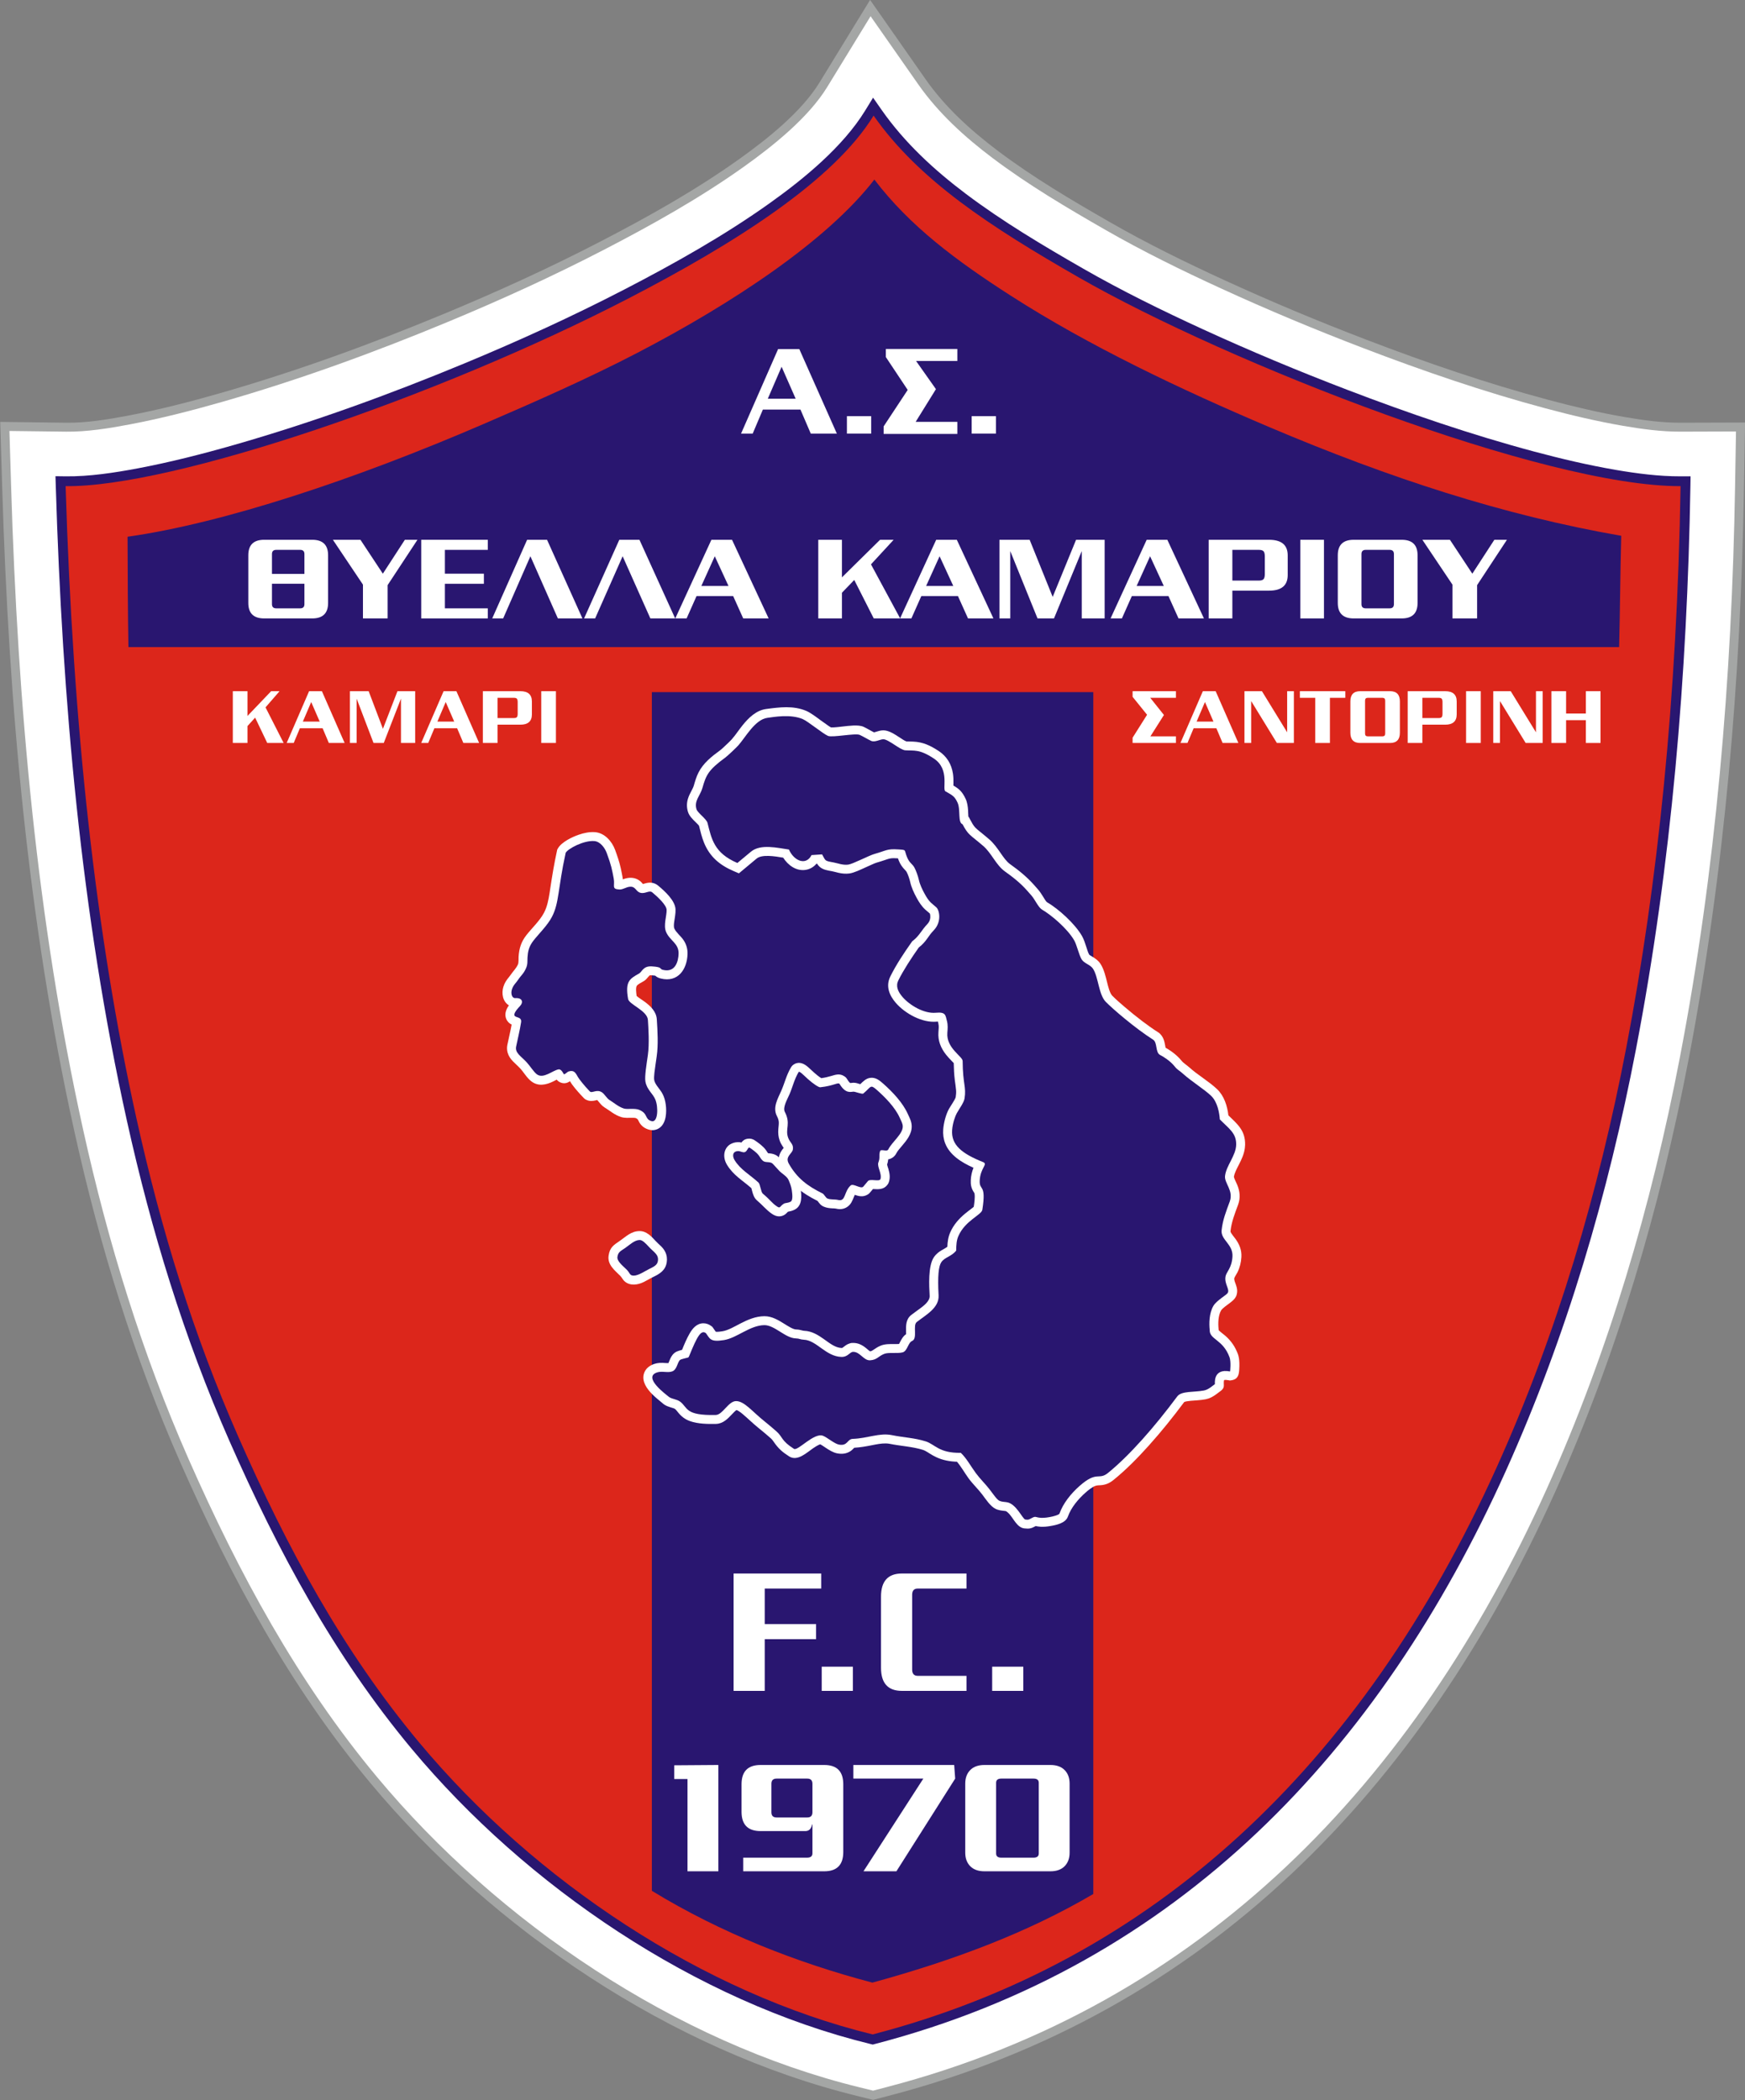 <?xml version="1.0" encoding="UTF-8"?>
<svg xmlns="http://www.w3.org/2000/svg" xmlns:xlink="http://www.w3.org/1999/xlink" width="471.2pt" height="567pt" viewBox="0 0 471.2 567" version="1.1">
<rect x="0" y="0" width="471.2" height="567" fill="#808080" stroke="none"/>
<defs>
<clipPath id="clip1">
  <path d="M 0 0 L 471.199 0 L 471.199 567 L 0 567 Z M 0 0 "/>
</clipPath>
</defs>
<g id="surface1">
<g clip-path="url(#clip1)" clip-rule="nonzero">
<path style=" stroke:none;fill-rule:evenodd;fill:rgb(64.256%,65.039%,64.647%);fill-opacity:1;" d="M 470.926 131.535 C 470.066 183.273 465.742 235.086 455.984 285.941 C 448.262 326.156 436.648 365.699 419.809 403.07 C 383.977 482.605 326.184 543.367 239.965 565.82 L 235.777 566.91 L 231.578 565.883 C 181.359 553.602 133 520.918 100.047 481.406 C 78.324 455.359 62.297 425.723 48.68 394.797 C 36.082 366.176 26.906 336.238 20.145 305.734 C 7.492 248.66 2.371 190.117 0.598 131.77 L 0.059 113.906 L 17.926 114.125 C 23.426 114.191 29.105 113.242 34.496 112.227 C 42.875 110.645 51.141 108.523 59.336 106.176 C 79.973 100.266 100.188 92.906 120.008 84.68 C 134.199 78.789 148.199 72.41 161.848 65.352 C 174.828 58.637 187.668 51.469 199.574 42.973 C 207.113 37.594 216.426 30.211 221.297 22.262 L 234.949 -0.02 L 249.93 21.391 C 255.23 28.961 262.207 35.27 269.555 40.801 C 279.086 47.973 289.391 54.059 299.719 59.984 C 309.773 65.754 320.199 70.855 330.73 75.688 C 343.312 81.461 356.098 86.797 369.027 91.742 C 385.102 97.887 401.402 103.488 418.031 107.934 C 424.848 109.758 431.727 111.391 438.684 112.586 C 443.637 113.438 448.715 114.141 453.75 114.125 L 471.219 114.07 Z M 470.926 131.535 "/>
</g>
<path style=" stroke:none;fill-rule:evenodd;fill:rgb(100%,100%,100%);fill-opacity:1;" d="M 468.516 131.496 C 467.656 183.078 463.344 234.785 453.613 285.488 C 445.93 325.527 434.375 364.871 417.609 402.082 C 382.082 480.934 324.871 541.215 239.355 563.484 L 235.762 564.422 L 232.152 563.539 C 182.449 551.387 134.516 518.969 101.898 479.859 C 80.277 453.938 64.438 424.598 50.887 393.824 C 38.336 365.316 29.234 335.598 22.5 305.215 C 9.891 248.336 4.773 189.844 3.012 131.695 L 2.547 116.352 L 17.898 116.539 C 23.492 116.605 29.453 115.633 34.945 114.598 C 43.391 113.004 51.738 110.859 60 108.496 C 80.707 102.566 101.043 95.16 120.93 86.906 C 135.184 80.988 149.25 74.586 162.957 67.492 C 176.012 60.738 189 53.48 200.977 44.934 C 208.746 39.391 218.324 31.734 223.355 23.523 L 235.082 4.379 L 247.953 22.773 C 253.402 30.555 260.551 37.047 268.105 42.73 C 277.699 49.949 288.117 56.109 298.52 62.078 C 308.633 67.879 319.133 73.02 329.723 77.879 C 342.355 83.676 355.188 89.031 368.168 93.996 C 384.309 100.168 400.707 105.797 417.41 110.266 C 424.293 112.105 431.246 113.754 438.273 114.965 C 443.336 115.836 448.609 116.555 453.758 116.535 L 468.766 116.488 Z M 468.516 131.496 "/>
<path style=" stroke:none;fill-rule:evenodd;fill:rgb(16.089%,8.617%,43.921%);fill-opacity:1;" d="M 456.457 131.293 C 455.609 182.129 451.359 233.246 441.77 283.215 C 434.258 322.344 423 360.758 406.613 397.125 C 372.605 472.609 318.242 530.48 236.316 551.812 L 235.668 551.984 L 235.016 551.824 C 187.879 540.297 142.141 509.281 111.16 472.137 C 90.23 447.039 75.039 418.746 61.926 388.965 C 49.668 361.121 40.855 332.289 34.273 302.602 C 21.855 246.594 16.805 188.59 15.066 131.332 L 14.98 128.562 L 17.75 128.598 C 24.102 128.676 30.949 127.621 37.18 126.449 C 45.973 124.789 54.719 122.551 63.32 120.09 C 84.387 114.055 105.32 106.445 125.555 98.047 C 140.102 92.008 154.508 85.441 168.5 78.203 C 182 71.219 195.598 63.59 207.98 54.754 C 217.184 48.188 227.672 39.559 233.637 29.824 L 235.754 26.371 L 238.074 29.688 C 244.273 38.543 252.254 45.895 260.855 52.367 C 270.816 59.863 281.715 66.34 292.52 72.539 C 302.91 78.5 313.809 83.844 324.695 88.84 C 337.551 94.742 350.645 100.207 363.859 105.262 C 380.336 111.562 397.246 117.355 414.293 121.918 C 421.52 123.848 428.852 125.578 436.227 126.848 C 441.953 127.836 447.977 128.617 453.797 128.598 L 456.5 128.59 L 456.457 131.297 Z M 456.457 131.293 "/>
<path style=" stroke:none;fill-rule:evenodd;fill:rgb(86.327%,14.893%,10.594%);fill-opacity:1;" d="M 17.719 131.25 C 46.41 131.598 117.859 107.391 169.719 80.562 C 198.379 65.734 225.137 48.777 235.898 31.211 C 248.133 48.688 267.523 61.258 291.199 74.84 C 332 98.246 417 131.363 453.805 131.25 C 452.852 188.605 447.609 238.711 439.164 282.715 C 431.691 321.648 420.512 359.816 404.195 396.035 C 367.605 477.246 311.191 529.574 235.648 549.246 C 190.066 538.102 144.531 508.004 113.199 470.438 C 92.449 445.555 77.539 417.848 64.355 387.895 C 52.23 360.355 43.547 332.176 36.863 302.027 C 25.863 252.414 19.695 196.453 17.719 131.25 Z M 17.719 131.25 "/>
<path style=" stroke:none;fill-rule:evenodd;fill:rgb(16.089%,8.617%,43.921%);fill-opacity:1;" d="M 437.781 144.652 C 405.941 139.109 375.195 129.07 342.723 115.297 C 318.668 105.094 293.934 93.309 273.047 79.898 C 258.281 70.426 245.703 61.078 236.102 48.473 C 223.383 64.988 197.68 81.969 172.113 95.254 C 158.723 102.211 144.637 108.406 130.598 114.461 C 95.668 129.531 60.168 141.277 34.445 144.906 C 34.488 155.395 34.504 165.07 34.68 174.699 L 437.207 174.699 C 437.465 164.684 437.508 154.664 437.781 144.652 Z M 176.02 510.473 C 194.648 521.852 215.16 529.887 235.57 535.262 C 257.562 529.23 277.387 521.805 295.219 511.332 L 295.219 186.859 L 176.02 186.859 Z M 176.02 510.473 "/>
<path style=" stroke:none;fill-rule:evenodd;fill:rgb(100%,100%,100%);fill-opacity:1;" d="M 76.59 200.586 L 72.164 200.586 L 68.895 193.746 L 66.828 196.02 L 66.828 200.586 L 62.867 200.586 L 62.867 186.605 L 66.828 186.605 L 66.828 193.289 L 73.219 186.605 L 75.492 186.605 L 71.699 190.973 Z M 93.059 200.586 L 88.797 200.586 L 87.113 196.609 L 80.977 196.609 L 79.312 200.586 L 77.414 200.586 L 83.465 186.605 L 86.922 186.605 Z M 86.332 194.816 L 84.035 189.531 L 81.777 194.816 Z M 112.109 200.586 L 108.273 200.586 L 108.273 188.613 L 103.625 200.586 L 100.863 200.586 L 96.301 188.613 L 96.301 200.586 L 94.488 200.586 L 94.488 186.605 L 99.547 186.605 L 103.402 196.762 L 107.324 186.605 L 112.109 186.605 Z M 129.379 200.586 L 125.121 200.586 L 123.434 196.609 L 117.297 196.609 L 115.633 200.586 L 113.734 200.586 L 119.785 186.605 L 123.242 186.605 Z M 122.652 194.816 L 120.355 189.531 L 118.102 194.816 Z M 143.625 192.875 C 143.625 194.723 142.586 195.648 140.504 195.648 L 134.348 195.648 L 134.348 200.586 L 130.387 200.586 L 130.387 186.605 L 140.504 186.605 C 142.586 186.605 143.625 187.527 143.625 189.379 Z M 139.789 192.699 L 139.789 189.555 C 139.789 189.117 139.719 188.812 139.578 188.645 C 139.438 188.48 139.176 188.395 138.797 188.395 L 134.348 188.395 L 134.348 193.855 L 138.797 193.855 C 139.176 193.855 139.438 193.773 139.578 193.605 C 139.719 193.438 139.789 193.137 139.789 192.699 Z M 150.117 200.586 L 146.152 200.586 L 146.152 186.605 L 150.117 186.605 Z M 150.117 200.586 "/>
<path style=" stroke:none;fill-rule:evenodd;fill:rgb(100%,100%,100%);fill-opacity:1;" d="M 317.535 200.586 L 305.832 200.586 L 305.832 199.168 L 309.742 192.969 L 305.832 188.125 L 305.832 186.605 L 317.535 186.605 L 317.535 188.395 L 310.602 188.395 L 314.297 193.027 L 310.645 198.793 L 317.535 198.793 Z M 317.535 200.586 "/>
<path style=" stroke:none;fill-rule:evenodd;fill:rgb(100%,100%,100%);fill-opacity:1;" d="M 334.395 200.586 L 330.137 200.586 L 328.449 196.609 L 322.316 196.609 L 320.652 200.586 L 318.754 200.586 L 324.805 186.605 L 328.262 186.605 Z M 327.672 194.816 L 325.375 189.531 L 323.117 194.816 Z M 327.672 194.816 "/>
<path style=" stroke:none;fill-rule:evenodd;fill:rgb(100%,100%,100%);fill-opacity:1;" d="M 349.383 200.586 L 344.793 200.586 L 337.852 189.27 L 337.852 200.586 L 336.039 200.586 L 336.039 186.605 L 340.758 186.605 L 347.57 197.703 L 347.57 186.605 L 349.383 186.605 Z M 349.383 200.586 "/>
<path style=" stroke:none;fill-rule:evenodd;fill:rgb(100%,100%,100%);fill-opacity:1;" d="M 363.273 188.395 L 359.117 188.395 L 359.117 200.586 L 355.156 200.586 L 355.156 188.395 L 351.004 188.395 L 351.004 186.605 L 363.273 186.605 Z M 363.273 188.395 "/>
<path style=" stroke:none;fill-rule:evenodd;fill:rgb(100%,100%,100%);fill-opacity:1;" d="M 378.008 197.832 C 378.008 199.668 377.121 200.586 375.352 200.586 L 367.297 200.586 C 365.527 200.586 364.641 199.668 364.641 197.832 L 364.641 189.355 C 364.641 187.523 365.527 186.605 367.297 186.605 L 375.352 186.605 C 377.121 186.605 378.008 187.523 378.008 189.355 Z M 374.043 198.051 L 374.043 189.137 C 374.043 188.645 373.805 188.395 373.328 188.395 L 369.32 188.395 C 368.844 188.395 368.605 188.645 368.605 189.137 L 368.605 198.051 C 368.605 198.547 368.844 198.793 369.32 198.793 L 373.328 198.793 C 373.805 198.793 374.043 198.547 374.043 198.051 Z M 374.043 198.051 "/>
<path style=" stroke:none;fill-rule:evenodd;fill:rgb(100%,100%,100%);fill-opacity:1;" d="M 393.352 192.875 C 393.352 194.723 392.312 195.648 390.234 195.648 L 384.078 195.648 L 384.078 200.586 L 380.113 200.586 L 380.113 186.605 L 390.234 186.605 C 392.312 186.605 393.352 187.527 393.352 189.379 Z M 389.516 192.699 L 389.516 189.555 C 389.516 189.117 389.445 188.812 389.305 188.648 C 389.164 188.48 388.906 188.395 388.527 188.395 L 384.078 188.395 L 384.078 193.855 L 388.527 193.855 C 388.906 193.855 389.164 193.773 389.305 193.605 C 389.445 193.438 389.516 193.137 389.516 192.699 Z M 389.516 192.699 "/>
<path style=" stroke:none;fill-rule:evenodd;fill:rgb(100%,100%,100%);fill-opacity:1;" d="M 395.883 200.586 L 399.844 200.586 L 399.844 186.605 L 395.883 186.605 Z M 395.883 200.586 "/>
<path style=" stroke:none;fill-rule:evenodd;fill:rgb(100%,100%,100%);fill-opacity:1;" d="M 416.566 200.586 L 411.973 200.586 L 405.035 189.27 L 405.035 200.586 L 403.223 200.586 L 403.223 186.605 L 407.941 186.605 L 414.754 197.703 L 414.754 186.605 L 416.566 186.605 Z M 416.566 200.586 "/>
<path style=" stroke:none;fill-rule:evenodd;fill:rgb(100%,100%,100%);fill-opacity:1;" d="M 432.184 200.586 L 428.219 200.586 L 428.219 194.426 L 422.887 194.426 L 422.887 200.586 L 418.922 200.586 L 418.922 186.605 L 422.887 186.605 L 422.887 192.633 L 428.219 192.633 L 428.219 186.605 L 432.184 186.605 Z M 432.184 200.586 "/>
<path style=" stroke:none;fill-rule:evenodd;fill:rgb(100%,100%,100%);fill-opacity:1;" d="M 88.594 162.781 C 88.594 165.566 87.164 166.961 84.312 166.961 L 71.332 166.961 C 68.477 166.961 67.051 165.566 67.051 162.781 L 67.051 149.91 C 67.051 147.121 68.477 145.727 71.332 145.727 L 84.312 145.727 C 87.164 145.727 88.594 147.121 88.594 149.91 Z M 73.438 154.938 L 82.203 154.938 L 82.203 149.578 C 82.203 148.824 81.82 148.449 81.051 148.449 L 74.594 148.449 C 73.824 148.449 73.438 148.824 73.438 149.578 Z M 82.203 157.594 L 73.438 157.594 L 73.438 163.109 C 73.438 163.863 73.824 164.238 74.594 164.238 L 81.051 164.238 C 81.82 164.238 82.203 163.863 82.203 163.109 Z M 82.203 157.594 "/>
<path style=" stroke:none;fill-rule:evenodd;fill:rgb(100%,100%,100%);fill-opacity:1;" d="M 112.723 145.73 L 104.668 157.969 L 104.668 166.961 L 98.008 166.961 L 98.008 157.836 L 89.891 145.73 L 97.332 145.73 L 103.379 154.883 L 109.324 145.73 Z M 112.723 145.73 "/>
<path style=" stroke:none;fill-rule:evenodd;fill:rgb(100%,100%,100%);fill-opacity:1;" d="M 131.719 166.961 L 113.746 166.961 L 113.746 145.73 L 131.719 145.73 L 131.719 148.449 L 120.133 148.449 L 120.133 154.883 L 130.664 154.883 L 130.664 157.605 L 120.133 157.605 L 120.133 164.238 L 131.719 164.238 Z M 131.719 166.961 "/>
<path style=" stroke:none;fill-rule:evenodd;fill:rgb(100%,100%,100%);fill-opacity:1;" d="M 157.273 166.961 L 150.641 166.961 L 143.223 150.172 L 135.867 166.961 L 132.914 166.961 L 142.336 145.727 L 147.719 145.727 Z M 157.273 166.961 "/>
<path style=" stroke:none;fill-rule:evenodd;fill:rgb(100%,100%,100%);fill-opacity:1;" d="M 182.316 166.961 L 175.617 166.961 L 168.129 150.172 L 160.703 166.961 L 157.719 166.961 L 167.23 145.727 L 172.668 145.727 Z M 182.316 166.961 "/>
<path style=" stroke:none;fill-rule:evenodd;fill:rgb(100%,100%,100%);fill-opacity:1;" d="M 207.555 166.961 L 200.691 166.961 L 197.973 160.922 L 188.086 160.922 L 185.402 166.961 L 182.344 166.961 L 192.098 145.73 L 197.668 145.73 Z M 196.715 158.203 L 193.012 150.176 L 189.379 158.203 Z M 196.715 158.203 "/>
<path style=" stroke:none;fill-rule:evenodd;fill:rgb(100%,100%,100%);fill-opacity:1;" d="M 243.074 166.961 L 235.938 166.961 L 230.672 156.578 L 227.344 160.027 L 227.344 166.961 L 220.957 166.961 L 220.957 145.73 L 227.344 145.73 L 227.344 155.879 L 237.637 145.73 L 241.309 145.73 L 235.191 152.363 Z M 243.074 166.961 "/>
<path style=" stroke:none;fill-rule:evenodd;fill:rgb(100%,100%,100%);fill-opacity:1;" d="M 268.254 166.961 L 261.391 166.961 L 258.672 160.922 L 248.785 160.922 L 246.102 166.961 L 243.043 166.961 L 252.797 145.73 L 258.367 145.73 Z M 257.418 158.203 L 253.715 150.176 L 250.078 158.203 Z M 257.418 158.203 "/>
<path style=" stroke:none;fill-rule:evenodd;fill:rgb(100%,100%,100%);fill-opacity:1;" d="M 298.285 166.961 L 292.102 166.961 L 292.102 148.781 L 284.609 166.961 L 280.16 166.961 L 272.801 148.781 L 272.801 166.961 L 269.879 166.961 L 269.879 145.73 L 278.035 145.73 L 284.254 161.152 L 290.57 145.73 L 298.285 145.73 Z M 298.285 166.961 "/>
<path style=" stroke:none;fill-rule:evenodd;fill:rgb(100%,100%,100%);fill-opacity:1;" d="M 325.098 166.961 L 318.234 166.961 L 315.516 160.922 L 305.629 160.922 L 302.945 166.961 L 299.887 166.961 L 309.637 145.73 L 315.211 145.73 Z M 314.258 158.203 L 310.555 150.176 L 306.922 158.203 Z M 314.258 158.203 "/>
<path style=" stroke:none;fill-rule:evenodd;fill:rgb(100%,100%,100%);fill-opacity:1;" d="M 347.719 155.25 C 347.719 158.059 346.043 159.461 342.691 159.461 L 332.77 159.461 L 332.77 166.961 L 326.383 166.961 L 326.383 145.73 L 342.691 145.73 C 346.043 145.73 347.719 147.133 347.719 149.941 Z M 341.535 154.984 L 341.535 150.207 C 341.535 149.543 341.422 149.086 341.195 148.832 C 340.969 148.578 340.551 148.449 339.941 148.449 L 332.77 148.449 L 332.77 156.742 L 339.941 156.742 C 340.551 156.742 340.969 156.613 341.195 156.359 C 341.422 156.105 341.535 155.648 341.535 154.984 Z M 341.535 154.984 "/>
<path style=" stroke:none;fill-rule:evenodd;fill:rgb(100%,100%,100%);fill-opacity:1;" d="M 351.117 166.961 L 357.508 166.961 L 357.508 145.73 L 351.117 145.73 Z M 351.117 166.961 "/>
<path style=" stroke:none;fill-rule:evenodd;fill:rgb(100%,100%,100%);fill-opacity:1;" d="M 382.785 162.781 C 382.785 165.566 381.359 166.961 378.504 166.961 L 365.523 166.961 C 362.672 166.961 361.242 165.566 361.242 162.781 L 361.242 149.91 C 361.242 147.121 362.672 145.73 365.523 145.73 L 378.504 145.73 C 381.359 145.73 382.785 147.121 382.785 149.91 Z M 376.398 163.109 L 376.398 149.578 C 376.398 148.824 376.012 148.449 375.242 148.449 L 368.785 148.449 C 368.016 148.449 367.633 148.824 367.633 149.578 L 367.633 163.109 C 367.633 163.863 368.016 164.238 368.785 164.238 L 375.242 164.238 C 376.012 164.238 376.398 163.863 376.398 163.109 Z M 376.398 163.109 "/>
<path style=" stroke:none;fill-rule:evenodd;fill:rgb(100%,100%,100%);fill-opacity:1;" d="M 406.914 145.73 L 398.859 157.969 L 398.859 166.961 L 392.203 166.961 L 392.203 157.836 L 384.082 145.73 L 391.523 145.73 L 397.57 154.883 L 403.516 145.73 Z M 406.914 145.73 "/>
<path style=" stroke:none;fill-rule:evenodd;fill:rgb(100%,100%,100%);fill-opacity:1;" d="M 258.512 117.141 L 238.605 117.141 L 238.605 115.121 L 245.105 105.273 L 239.203 96.398 L 239.203 94.219 L 258.512 94.219 L 258.512 97.461 L 247.367 97.461 L 252.73 105.059 L 247.25 113.895 L 258.512 113.895 Z M 258.512 117.141 "/>
<path style=" stroke:none;fill-rule:evenodd;fill:rgb(100%,100%,100%);fill-opacity:1;" d="M 225.977 117.066 L 218.934 117.066 L 216.145 110.574 L 206 110.574 L 203.246 117.066 L 200.105 117.066 L 210.113 94.238 L 215.832 94.238 Z M 214.855 107.648 L 211.055 99.016 L 207.324 107.648 Z M 214.855 107.648 "/>
<path style=" stroke:none;fill-rule:evenodd;fill:rgb(100%,100%,100%);fill-opacity:1;" d="M 228.691 117.066 L 235.246 117.066 L 235.246 112.355 L 228.691 112.355 Z M 228.691 117.066 "/>
<path style=" stroke:none;fill-rule:evenodd;fill:rgb(100%,100%,100%);fill-opacity:1;" d="M 262.375 117.066 L 268.93 117.066 L 268.93 112.355 L 262.375 112.355 Z M 262.375 117.066 "/>
<path style=" stroke:none;fill-rule:evenodd;fill:rgb(100%,100%,100%);fill-opacity:1;" d="M 221.75 428.867 L 206.5 428.867 L 206.5 438.473 L 220.363 438.473 L 220.363 442.535 L 206.5 442.535 L 206.5 456.496 L 198.09 456.496 L 198.09 424.809 L 221.75 424.809 Z M 230.297 456.496 L 221.887 456.496 L 221.887 449.961 L 230.297 449.961 Z M 260.98 456.496 L 243.535 456.496 C 239.777 456.496 237.898 454.418 237.898 450.258 L 237.898 431.047 C 237.898 426.887 239.777 424.809 243.535 424.809 L 260.98 424.809 L 260.98 428.867 L 247.828 428.867 C 246.816 428.867 246.309 429.43 246.309 430.551 L 246.309 450.754 C 246.309 451.875 246.816 452.438 247.828 452.438 L 260.98 452.438 Z M 276.32 456.496 L 267.914 456.496 L 267.914 449.961 L 276.32 449.961 Z M 276.32 456.496 "/>
<path style=" stroke:none;fill-rule:evenodd;fill:rgb(100%,100%,100%);fill-opacity:1;" d="M 193.973 505.203 L 185.641 505.203 L 185.641 480.293 L 182.055 480.293 L 182.055 476.586 L 193.973 476.5 Z M 193.973 505.203 "/>
<path style=" stroke:none;fill-rule:evenodd;fill:rgb(100%,100%,100%);fill-opacity:1;" d="M 227.707 500 C 227.707 503.469 225.996 505.203 222.57 505.203 L 200.684 505.203 L 200.684 501.523 L 217.918 501.523 C 218.891 501.523 219.379 501.137 219.379 500.359 L 219.379 492.555 L 219.289 492.555 C 219.055 493.75 218.449 494.348 217.473 494.348 L 205.379 494.348 C 201.953 494.348 200.238 492.613 200.238 489.148 L 200.238 481.703 C 200.238 478.234 201.953 476.5 205.379 476.5 L 222.57 476.5 C 225.996 476.5 227.707 478.234 227.707 481.703 Z M 219.379 489.281 L 219.379 481.566 C 219.379 480.641 218.906 480.176 217.961 480.176 L 209.719 480.176 C 208.773 480.176 208.301 480.641 208.301 481.566 L 208.301 489.281 C 208.301 490.207 208.773 490.672 209.719 490.672 L 217.961 490.672 C 218.906 490.672 219.379 490.207 219.379 489.281 Z M 219.379 489.281 "/>
<path style=" stroke:none;fill-rule:evenodd;fill:rgb(100%,100%,100%);fill-opacity:1;" d="M 257.926 480.176 L 242.055 505.203 L 233.164 505.203 L 249.328 480.176 L 230.43 480.176 L 230.43 476.5 L 257.66 476.5 Z M 257.926 480.176 "/>
<path style=" stroke:none;fill-rule:evenodd;fill:rgb(100%,100%,100%);fill-opacity:1;" d="M 288.824 500.18 C 288.824 501.703 288.375 502.922 287.473 503.836 C 286.57 504.746 285.293 505.203 283.641 505.203 L 265.828 505.203 C 264.176 505.203 262.898 504.746 261.996 503.836 C 261.098 502.922 260.645 501.703 260.645 500.18 L 260.645 481.523 C 260.645 479.996 261.098 478.777 261.996 477.867 C 262.898 476.953 264.176 476.5 265.828 476.5 L 283.641 476.5 C 285.293 476.5 286.57 476.953 287.473 477.867 C 288.375 478.777 288.824 479.996 288.824 481.523 Z M 280.496 500.402 L 280.496 481.297 C 280.496 480.551 280.023 480.176 279.078 480.176 L 270.395 480.176 C 269.449 480.176 268.977 480.551 268.977 481.297 L 268.977 500.402 C 268.977 501.152 269.449 501.523 270.395 501.523 L 279.078 501.523 C 280.023 501.523 280.496 501.152 280.496 500.402 Z M 280.496 500.402 "/>
<path style=" stroke:none;fill-rule:evenodd;fill:rgb(100%,100%,100%);fill-opacity:1;" d="M 258.406 394.633 C 256.52 394.574 254.668 394.246 252.93 393.457 C 252.25 393.148 251.617 392.781 250.988 392.387 C 250.586 392.133 250.172 391.859 249.746 391.645 C 249.594 391.566 249.434 391.5 249.266 391.445 C 246.398 390.543 243.262 390.402 240.305 389.809 C 239.945 389.734 239.578 389.699 239.211 389.691 C 237.973 389.664 236.664 389.934 235.453 390.172 C 233.855 390.484 232.301 390.773 230.676 390.859 C 230.348 391.172 230.113 391.469 229.645 391.777 C 228.547 392.5 227.312 392.617 226.047 392.367 C 224.953 392.156 223.895 391.477 222.973 390.871 C 222.594 390.625 221.945 390.152 221.496 389.934 C 220.984 390.039 219.926 390.742 219.566 390.988 C 217.812 392.191 215.324 394.617 213.09 393.191 C 211.23 392.004 210.164 391.059 208.93 389.258 C 208.66 388.863 208.426 388.562 208.062 388.246 C 207.023 387.34 205.977 386.441 204.898 385.582 C 203.402 384.387 202.074 383.059 200.625 381.832 C 200.312 381.566 199.363 380.785 198.859 380.684 C 198.543 380.871 197.961 381.492 197.754 381.711 C 196.531 383.008 195.262 384.375 193.332 384.418 C 191.141 384.473 188.461 384.426 186.371 383.684 C 184.941 383.172 184.016 382.445 183.074 381.285 C 182.816 380.969 182.551 380.602 182.227 380.352 C 182.121 380.273 181.848 380.188 181.723 380.148 C 180.664 379.805 179.734 379.602 178.879 378.812 C 177.922 377.996 177.016 377.312 176.117 376.398 C 174.734 374.992 173.293 373.066 173.844 370.965 C 174.215 369.551 175.34 368.668 176.68 368.227 C 177.133 368.078 177.598 367.992 178.07 367.957 C 178.359 367.938 178.648 367.934 178.938 367.941 C 179.199 367.949 180.066 368.031 180.48 368.012 C 180.512 367.949 180.535 367.887 180.559 367.844 C 180.875 367.121 181.082 366.457 181.582 365.816 C 182.312 364.879 183.137 364.715 184.172 364.426 C 184.77 362.953 185.418 361.402 186.195 360.051 C 187 358.645 188.125 357.285 189.895 357.254 C 190.695 357.238 191.438 357.52 192.07 358 L 192.332 358.195 L 192.531 358.457 C 192.742 358.734 193.051 359.27 193.285 359.539 C 193.719 359.617 194.758 359.465 195.105 359.406 C 196.645 359.156 198.516 358.039 199.906 357.324 C 201.949 356.273 204.035 355.371 206.379 355.344 C 208.48 355.32 210.297 356.465 212.012 357.539 C 212.688 357.957 214.129 358.898 214.934 358.918 C 215.535 358.934 216.043 359.02 216.617 359.184 C 216.824 359.242 216.941 359.273 217.16 359.281 C 221.469 359.453 224.004 363.812 227.242 363.922 C 227.395 363.926 227.43 363.91 227.555 363.82 C 228.203 363.359 228.547 362.977 229.371 362.715 C 229.855 362.562 229.797 362.562 230.355 362.559 C 230.961 362.551 231.555 362.664 232.121 362.887 C 232.875 363.188 233.492 363.641 234.105 364.16 C 234.277 364.305 234.699 364.688 234.938 364.828 C 235.211 364.797 235.367 364.738 235.621 364.57 C 236.414 364.055 236.965 363.629 237.879 363.266 C 239 362.824 240.285 362.855 241.473 362.863 C 241.824 362.863 242.352 362.879 242.773 362.836 C 242.84 362.719 242.898 362.59 242.941 362.504 C 243.406 361.586 243.863 360.75 244.672 360.184 C 244.68 359.934 244.668 359.648 244.66 359.484 C 244.617 357.844 244.625 356.148 246.051 355.023 C 246.816 354.422 247.621 353.871 248.398 353.293 C 249.426 352.527 251.117 351.289 251.035 349.828 C 250.883 347.109 250.586 341.828 252.156 339.449 C 252.445 339.012 252.793 338.629 253.191 338.289 C 253.832 337.746 254.508 337.406 255.219 336.992 C 255.426 336.871 255.625 336.75 255.809 336.609 C 255.863 335.25 256.031 333.973 256.609 332.672 C 257.5 330.668 258.879 329.09 260.547 327.695 C 261.125 327.211 261.723 326.77 262.316 326.312 C 262.477 326.188 262.746 325.988 262.941 325.812 C 263.105 324.754 263.297 323.312 263.164 322.363 C 263.121 322.051 263.059 322.023 262.887 321.75 C 262.246 320.727 262.078 319.754 262.141 318.555 C 262.203 317.414 262.441 316.328 262.871 315.27 C 259.73 313.875 256.473 311.898 255.219 308.66 C 254.758 307.461 254.605 306.203 254.695 304.922 C 254.816 303.223 255.402 300.895 256.23 299.406 C 256.617 298.707 257.922 296.836 258.066 296.207 C 258.172 295.551 258.215 294.941 258.164 294.277 C 258.098 293.391 257.93 292.48 257.824 291.594 C 257.641 290.066 257.559 288.535 257.535 287 C 257.355 286.797 257.125 286.578 256.973 286.422 C 256.438 285.867 255.91 285.316 255.434 284.707 C 254.039 282.93 253.223 280.934 253.406 278.641 C 253.469 277.875 253.57 277.02 253.375 276.27 C 253.336 276.133 253.301 275.965 253.266 275.793 C 253.129 275.801 253.004 275.812 252.914 275.82 C 249.004 276.188 244.414 273.652 241.902 270.762 C 240.121 268.715 239.125 266.227 240.41 263.629 C 241.984 260.445 244.082 257.309 246.125 254.406 L 246.336 254.113 L 246.621 253.891 C 248.219 252.652 248.98 250.949 250.383 249.512 C 250.863 249.016 251.152 248.418 251.207 247.73 C 251.23 247.445 251.207 246.93 251.086 246.629 C 250.68 246.277 250.258 245.941 249.863 245.582 C 248.848 244.648 248.176 243.594 247.52 242.391 C 246.777 241.027 246.094 239.574 245.762 238.051 C 245.594 237.297 245.184 236.086 244.824 235.418 C 244.723 235.234 244.594 235.098 244.449 234.945 C 243.656 234.117 243.164 233.465 242.715 232.383 C 242.621 232.16 242.547 231.945 242.477 231.734 C 242.465 231.73 242.453 231.73 242.441 231.73 C 241.734 231.688 240.902 231.637 240.203 231.797 C 239.805 231.891 239.395 232.039 239.004 232.172 C 238.234 232.434 237.465 232.68 236.68 232.902 C 236.324 233.004 235.895 233.203 235.555 233.352 C 234.902 233.637 234.254 233.934 233.605 234.23 C 232.449 234.754 230.586 235.66 229.352 235.816 C 228.352 235.945 227.391 235.852 226.41 235.633 C 225.828 235.504 225.234 235.312 224.652 235.207 C 223.469 234.996 222.23 234.832 221.301 233.988 C 221.023 233.738 220.812 233.461 220.629 233.172 L 220.469 233.184 C 219.73 234.043 218.754 234.652 217.57 234.84 C 215.031 235.246 212.801 233.613 211.48 231.547 C 209.195 231.16 205.746 230.602 204.312 231.793 L 199.527 235.781 L 198.172 235.203 C 194.391 233.594 191.641 231.32 190.086 227.457 C 189.496 225.988 189.137 224.461 188.754 222.934 C 188.559 222.652 188.125 222.246 187.906 222.031 C 187.082 221.215 186.109 220.316 185.766 219.172 C 185.406 217.98 185.41 216.797 185.773 215.609 C 186.008 214.848 186.359 214.172 186.73 213.473 C 186.965 213.031 187.211 212.562 187.352 212.078 C 187.699 210.871 188.055 209.668 188.625 208.543 C 189.91 206.008 192.184 204.219 194.434 202.574 C 194.941 202.203 195.523 201.617 195.988 201.18 C 196.5 200.695 197.094 200.16 197.559 199.641 C 198.613 198.457 199.535 197.012 200.547 195.766 C 202.168 193.766 204.223 191.758 206.895 191.41 C 210.512 190.934 214.203 190.445 217.684 191.91 C 218.926 192.434 220.473 193.641 221.582 194.445 C 222.207 194.898 222.832 195.355 223.473 195.793 C 223.719 195.965 224.078 196.219 224.375 196.379 C 225.18 196.449 226.855 196.211 227.605 196.133 C 229.117 195.973 231.77 195.582 233.152 196.207 C 234.133 196.652 235.051 197.25 236.012 197.719 C 236.09 197.703 236.18 197.68 236.242 197.66 C 237.031 197.445 237.691 197.164 238.543 197.168 C 240.027 197.18 241.59 198.238 242.805 199.023 C 243.238 199.301 244.207 199.973 244.715 200.164 C 245.332 200.199 245.945 200.191 246.562 200.215 C 249.242 200.328 251.215 201.277 253.438 202.73 C 255.664 204.188 256.941 206.297 257.328 208.91 C 257.457 209.781 257.477 210.645 257.457 211.52 C 257.457 211.68 257.445 211.875 257.438 212.07 C 258.988 212.988 259.82 213.715 260.73 215.633 C 261.207 216.637 261.348 217.754 261.414 218.852 C 261.438 219.215 261.441 219.973 261.496 220.523 L 261.594 220.559 L 262.039 221.395 C 262.398 222.066 262.809 222.84 263.336 223.402 C 263.695 223.789 264.137 224.137 264.547 224.469 C 265.402 225.16 266.25 225.852 267.086 226.57 C 268.352 227.656 269.285 229 270.23 230.359 C 270.93 231.367 271.766 232.598 272.773 233.316 C 275.172 235.02 277.23 236.695 279.195 238.883 C 279.582 239.316 279.961 239.754 280.34 240.188 C 280.867 240.789 281.293 241.484 281.715 242.16 C 281.914 242.48 282.371 243.262 282.656 243.527 C 285.934 245.449 290.277 249.41 292.168 252.695 C 292.688 253.598 293.027 254.719 293.352 255.703 C 293.539 256.27 293.812 257.215 294.113 257.723 C 294.25 257.875 294.727 258.141 294.898 258.242 C 295.816 258.789 296.602 259.336 297.188 260.258 C 298.125 261.73 298.543 263.594 298.969 265.273 C 299.195 266.176 299.66 268.125 300.32 268.797 C 301.32 269.812 302.445 270.785 303.527 271.711 C 305.137 273.094 306.797 274.438 308.488 275.719 C 309.844 276.742 311.234 277.742 312.664 278.652 C 313.062 278.906 312.988 278.848 313.301 279.168 C 314.18 280.055 314.426 281.133 314.637 282.309 C 314.66 282.449 314.695 282.68 314.742 282.871 C 316.262 283.695 317.941 284.996 318.984 286.297 C 319.59 287.051 320.398 287.492 321.121 288.145 C 323.461 290.266 326.336 291.871 328.633 294.035 C 330.531 295.816 331.402 298.543 331.703 301.117 C 334.129 303.492 336.305 305.184 336.215 309.113 C 336.207 309.406 336.184 309.703 336.141 309.996 C 335.926 311.594 335.258 313.008 334.535 314.426 C 334.059 315.367 333.32 316.684 333.191 317.738 C 333.227 318.102 333.922 319.48 334.078 319.859 C 334.812 321.656 335.004 323.383 334.32 325.242 C 333.449 327.609 332.535 329.867 332.27 332.398 C 332.262 332.457 332.27 332.504 332.289 332.562 C 332.457 333.066 333.32 334.059 333.652 334.52 C 334.703 335.992 335.309 337.512 335.211 339.352 C 335.129 340.82 334.801 342.172 334.152 343.492 C 333.941 343.914 333.445 344.648 333.301 345.055 C 333.121 346.09 334.422 347.449 333.977 349.348 C 333.852 349.871 333.879 349.82 333.586 350.312 C 333.039 351.223 331.57 352.113 330.715 352.809 C 330.453 353.02 329.914 353.469 329.746 353.754 C 328.934 355.133 328.891 357.266 329.051 358.809 L 329.07 358.969 L 329.066 359.102 C 329.34 359.441 330.574 360.367 330.879 360.633 C 332.461 362.023 333.535 363.598 334.27 365.574 C 334.539 366.309 334.633 367.141 334.664 367.918 C 334.684 368.516 334.672 369.117 334.629 369.715 C 334.547 370.969 334.406 372.355 332.516 372.645 L 332.105 372.703 L 331.699 372.629 C 331.48 372.586 330.809 372.488 330.551 372.586 C 330.504 372.691 330.473 372.91 330.469 373.004 C 330.387 374.039 330.844 374.68 329.434 375.656 C 328.605 376.234 328.031 376.785 327.078 377.25 C 326.602 377.484 326.098 377.664 325.578 377.766 C 324.844 377.906 324.102 377.984 323.355 378.043 C 322.73 378.094 320.34 378.207 319.773 378.512 C 316.766 382.551 313.598 386.496 310.234 390.242 C 307.293 393.52 304.113 396.77 300.688 399.543 C 299.645 400.391 298.613 400.859 297.27 400.965 C 296.773 401.004 296.289 400.977 295.812 401.141 C 294.895 401.457 293.816 402.355 293.105 402.984 C 291.176 404.688 289.23 406.988 288.363 409.441 C 287.738 411.207 285.25 411.719 283.621 411.992 C 282.785 412.137 281.879 412.23 281.027 412.188 C 280.516 412.156 280.117 412.09 279.672 412 C 278.449 412.66 277.969 412.789 276.594 412.629 C 274.703 412.414 273.754 410.113 272.598 408.809 C 272.398 408.582 271.812 407.973 271.488 407.941 C 270.555 407.84 269.66 407.766 268.805 407.34 C 267.375 406.625 266.164 404.699 265.207 403.445 C 264.055 401.941 262.664 400.645 261.527 399.09 C 260.547 397.746 259.543 395.949 258.406 394.633 Z M 258.406 394.633 "/>
<path style=" stroke:none;fill-rule:evenodd;fill:rgb(16.089%,8.617%,43.921%);fill-opacity:1;" d="M 199.113 232.984 C 192.805 230.297 192.133 226.465 191.051 222.176 C 190.773 221.078 188.371 219.465 188.074 218.477 C 187.383 216.176 189.066 214.852 189.668 212.746 C 190.66 209.293 191.203 207.918 195.855 204.523 C 196.488 204.062 198.863 201.801 199.359 201.246 C 201.305 199.066 203.879 194.238 207.211 193.801 C 208.945 193.574 213.414 192.73 216.75 194.133 C 218.152 194.723 222.164 198.051 223.566 198.668 C 224.75 199.188 230.98 197.871 232.156 198.406 C 232.926 198.75 234.449 199.656 235.207 200.008 C 236.242 200.488 237.672 199.574 238.527 199.582 C 239.902 199.59 243.078 202.473 244.422 202.562 C 246.895 202.73 248.207 202.188 252.117 204.75 C 256.738 207.773 254.184 213.402 255.398 213.688 C 257.402 214.809 257.816 215.117 258.551 216.664 C 259.445 218.543 258.57 222.066 259.91 222.527 C 261.531 225.57 261.855 225.25 265.512 228.398 C 267.742 230.316 268.953 233.555 271.375 235.281 C 275.488 238.203 276.711 239.703 278.527 241.777 C 279.484 242.871 280.379 244.992 281.387 245.578 C 283.801 246.98 288.195 250.633 290.078 253.898 C 290.758 255.082 291.344 257.797 292.059 258.988 C 292.754 260.137 294.422 260.406 295.152 261.551 C 296.637 263.883 296.652 268.512 298.605 270.492 C 300.484 272.395 306.461 277.562 311.371 280.688 C 312.602 281.473 311.91 284.148 313.281 284.828 C 314.066 285.219 315.969 286.391 317.105 287.809 C 318.059 288.996 318.301 288.848 319.5 289.934 C 321.641 291.875 325.152 294.07 326.98 295.789 C 328.812 297.512 329.273 300.57 329.387 302.207 C 331.871 304.746 333.875 305.906 333.801 309.055 C 333.734 312.023 331.117 314.648 330.793 317.488 C 330.57 319.434 333.156 321.426 332.059 324.406 C 331.02 327.223 330.16 329.379 329.871 332.145 C 329.598 334.727 332.98 335.895 332.801 339.219 C 332.633 342.328 331.176 343.359 330.938 344.559 C 330.535 346.59 332.129 348.043 331.516 349.074 C 331.191 349.617 328.496 351.121 327.664 352.531 C 326.453 354.594 326.477 357.379 326.652 359.062 C 326.578 361.684 330.207 361.543 332.004 366.41 C 332.457 367.633 332.176 370.254 332.152 370.258 C 327.414 369.352 328.105 373.641 328.059 373.676 C 327.414 374.125 326.34 375.16 325.121 375.395 C 322.43 375.914 319.02 375.48 317.895 376.996 C 311.781 385.215 305.039 392.918 299.172 397.672 C 296.637 399.723 296.273 396.965 291.508 401.176 C 289.176 403.238 287.07 405.859 286.09 408.637 C 285.918 409.117 282.824 409.867 281.16 409.777 C 279.445 409.684 279.801 409.188 278.543 409.867 C 277.641 410.355 277.648 410.32 276.863 410.23 C 276.125 410.148 274.391 405.828 271.75 405.543 C 269.348 405.281 269.719 405.379 267.121 401.98 C 266.172 400.738 264.602 399.207 263.477 397.668 C 262.027 395.684 260.984 393.676 259.438 392.227 C 253.57 392.344 252.434 389.914 249.992 389.145 C 246.855 388.156 244.246 388.141 240.781 387.441 C 237.473 386.773 234.266 388.328 230.27 388.461 C 228.742 388.512 228.926 390.477 226.508 390 C 225.316 389.77 223.367 388.066 222.234 387.625 C 219.812 386.68 215.426 391.82 214.387 391.156 C 210.871 388.918 211.41 387.965 209.648 386.426 C 208.602 385.516 207.508 384.574 206.406 383.695 C 203.094 381.055 200.996 378.262 198.762 378.262 C 196.684 378.262 195.152 381.965 193.277 382.008 C 184.914 382.207 185.777 380.039 183.695 378.438 C 182.75 377.711 181.219 377.699 180.496 377.023 C 180.031 376.586 173.406 371.844 177.43 370.52 C 178.836 370.059 180.379 370.738 181.621 370.203 C 182.723 369.727 182.91 368.035 183.484 367.297 C 183.73 366.98 184.191 366.93 184.934 366.715 C 185.898 366.438 185.867 366.656 186.133 366.004 C 188.223 360.875 189.277 358.91 190.613 359.922 C 191.699 361.34 191.676 362.41 195.496 361.789 C 199.043 361.207 202.484 357.801 206.402 357.758 C 209.145 357.727 212.059 361.258 214.871 361.332 C 215.906 361.355 216.023 361.648 217.062 361.691 C 220.469 361.828 222.984 366.191 227.16 366.332 C 229.004 366.395 229.418 364.98 230.383 364.969 C 232.258 364.945 233.203 367.359 234.961 367.246 C 236.852 367.125 237.164 366.141 238.766 365.512 C 239.961 365.039 242.305 365.48 243.727 365.109 C 245.039 364.77 245.176 362.496 246.301 362.023 C 247.852 361.371 246.402 357.816 247.543 356.922 C 250.023 354.969 253.637 353.113 253.445 349.695 C 253.152 344.488 253.457 341.855 254.168 340.781 C 255.082 339.398 256.883 339.281 258.199 337.629 C 258.219 335.945 258.301 334.809 258.816 333.652 C 260.652 329.508 265.035 328.012 265.258 326.613 C 266.406 319.402 264.391 321.633 264.551 318.684 C 264.73 315.34 266.758 314.371 265.555 313.777 C 259.594 311.41 256.824 309.047 257.102 305.09 C 257.23 303.242 257.941 301.293 258.34 300.578 C 259.047 299.305 260.273 297.688 260.449 296.586 C 260.965 293.34 259.984 292.844 259.941 286.438 C 259.934 285.203 255.477 282.957 255.812 278.836 C 255.895 277.797 255.996 276.77 255.707 275.66 C 255.289 274.062 255.395 273.164 252.688 273.418 C 249.559 273.715 245.695 271.449 243.723 269.18 C 242.418 267.68 241.828 266.203 242.57 264.699 C 243.926 261.961 246.047 258.703 248.098 255.797 C 250.203 254.168 250.551 252.793 252.109 251.191 C 254.398 248.844 253.633 245.68 252.848 244.973 C 251.465 243.723 250.93 243.613 249.641 241.238 C 249.066 240.184 248.406 238.852 248.117 237.531 C 247.883 236.461 247.305 234.938 246.941 234.266 C 246.336 233.148 245.602 233.047 244.945 231.457 C 244.066 229.348 244.906 229.469 242.59 229.324 C 239.422 229.125 239.543 229.582 236.02 230.582 C 234.672 230.965 230.27 233.27 229.051 233.426 C 227.543 233.617 226.23 233.043 225.078 232.836 C 222.551 232.379 223.008 232.43 221.988 230.664 L 219.137 230.855 C 217.652 233.797 214.379 232.441 213.035 229.352 C 210.008 228.934 205.398 227.75 202.77 229.941 Z M 199.113 232.984 "/>
<path style=" stroke:none;fill-rule:evenodd;fill:rgb(100%,100%,100%);fill-opacity:1;" d="M 168.184 237.406 C 168.766 237.188 169.332 237.027 169.965 236.988 C 171.145 236.914 172.191 237.258 173.062 238.062 C 173.258 238.242 173.438 238.473 173.617 238.664 C 173.762 238.629 173.945 238.57 174.043 238.539 C 174.75 238.332 175.402 238.211 176.145 238.348 C 176.719 238.453 177.242 238.703 177.691 239.078 C 179.465 240.555 182.305 243.094 182.41 245.504 C 182.461 246.684 182.18 247.84 182.035 249.004 C 181.98 249.453 181.898 250.242 182.086 250.672 C 182.531 251.688 183.82 252.723 184.5 253.699 C 185.312 254.863 185.691 256.141 185.652 257.562 C 185.535 261.656 183.102 265.336 178.43 264.176 C 177.812 264.023 177.359 263.793 176.926 263.406 C 176.586 263.348 176.117 263.324 175.844 263.309 C 175.695 263.297 175.492 263.27 175.375 263.383 C 174.754 263.98 174.594 264.461 173.711 264.953 C 173.277 265.195 172.281 265.715 171.977 266.109 C 171.609 266.586 171.785 268.055 171.914 268.887 C 172.422 269.348 173.562 270.062 174.02 270.402 C 175.637 271.586 177.227 273.074 177.359 275.211 C 177.559 278.434 177.785 281.988 177.328 285.191 C 177.215 286.004 177.09 286.816 176.977 287.633 C 176.852 288.52 176.504 290.738 176.656 291.578 C 176.867 292.738 178.008 293.84 178.629 294.84 C 178.859 295.211 179.059 295.598 179.219 296.004 C 179.594 296.938 179.785 298.012 179.855 299.012 C 180 301.113 179.652 303.961 177.418 304.875 C 176.738 305.156 175.996 305.188 175.293 304.996 C 174.195 304.695 173.32 304.113 172.707 303.145 C 172.27 302.449 172.406 302.16 171.648 301.848 C 171.438 301.777 170.949 301.781 170.723 301.781 C 169.734 301.781 168.691 301.879 167.73 301.574 C 165.879 300.984 164.84 299.953 163.273 299 C 162.598 298.586 162.117 298.004 161.625 297.398 C 161.527 297.281 161.391 297.098 161.266 296.973 C 161.121 296.996 160.934 297.051 160.832 297.078 C 160.027 297.273 159.289 297.336 158.5 297 C 158.031 296.801 157.93 296.734 157.562 296.359 C 157.285 296.082 157.016 295.797 156.754 295.504 C 155.91 294.582 154.527 293.02 153.938 291.93 C 153.934 291.922 153.93 291.918 153.926 291.91 C 153.164 292.398 152.359 292.656 151.355 292.242 C 150.875 292.043 150.59 291.809 150.332 291.473 C 149.988 291.648 149.641 291.84 149.434 291.941 C 147.48 292.895 145.371 293.375 143.492 291.945 C 142.246 290.996 141.488 289.559 140.449 288.43 C 139.199 287.074 137.652 286.133 137.09 284.242 C 136.883 283.539 136.855 282.816 137 282.102 C 137.363 280.273 137.832 278.449 138.16 276.609 C 137.738 276.406 137.371 276.145 137.023 275.664 C 136.492 274.93 136.359 274.027 136.574 273.156 C 136.727 272.535 137.039 271.957 137.418 271.418 C 135.734 270.406 135.379 268.164 135.93 266.398 C 136.266 265.309 136.781 264.582 137.488 263.719 C 137.613 263.562 137.746 263.402 137.859 263.234 C 138.555 262.184 139.367 261.496 139.871 260.34 C 140.082 259.859 140 258.828 140.035 258.293 C 140.188 256.023 140.715 254.281 142.148 252.453 C 143.625 250.566 145.789 248.547 146.887 246.438 C 147.109 246.012 147.305 245.57 147.469 245.117 C 148.086 243.418 148.348 241.449 148.617 239.668 C 149.121 236.316 149.668 233.035 150.395 229.715 L 150.473 229.359 L 150.656 229.039 C 151.621 227.34 154.5 225.965 156.281 225.352 C 157.664 224.875 159.215 224.547 160.68 224.664 C 163.273 224.875 165.238 227.129 166.094 229.441 C 166.691 231.07 167.246 232.688 167.625 234.387 C 167.797 235.156 167.938 235.938 168.086 236.711 C 168.129 236.945 168.164 237.176 168.184 237.406 Z M 168.184 237.406 "/>
<path style=" stroke:none;fill-rule:evenodd;fill:rgb(16.089%,8.617%,43.921%);fill-opacity:1;" d="M 152.75 230.234 C 150.582 240.145 151.031 243.703 149.027 247.555 C 147.84 249.832 145.457 252.141 144.047 253.941 C 142.781 255.559 142.543 256.961 142.441 258.457 C 142.383 259.352 142.531 260.281 142.082 261.305 C 141.344 262.996 140.789 263.184 139.871 264.566 C 139.32 265.395 138.598 265.941 138.23 267.117 C 137.867 268.277 138.254 269.523 139.137 269.465 C 141.074 269.332 141.398 270.586 140.391 271.637 C 139.738 272.32 139.074 273.098 138.918 273.734 C 138.602 275.012 140.969 274.195 140.711 275.969 C 140.414 277.965 139.633 281.238 139.363 282.574 C 139.027 284.266 140.734 285.18 142.223 286.797 C 143.117 287.766 144.117 289.391 144.949 290.023 C 146.734 291.379 149.242 288.957 150.836 288.707 C 151.594 288.586 152.172 289.898 152.215 289.961 C 152.422 290.262 153.102 289.391 153.586 289.254 C 154.934 288.879 155.348 289.465 156.059 290.781 C 156.309 291.242 157.828 293.195 159.281 294.668 C 159.855 295.254 161.125 293.953 162.559 294.914 C 163.238 295.371 163.883 296.547 164.527 296.938 C 165.734 297.676 166.957 298.797 168.461 299.273 C 169.367 299.562 171.391 299.137 172.559 299.613 C 175.094 300.652 173.996 302.141 175.926 302.668 C 177.699 303.148 177.793 298.934 176.98 296.895 C 176.312 295.223 174.688 294.242 174.281 292.004 C 174.031 290.602 174.598 287.285 174.941 284.852 C 175.387 281.723 175.074 277.34 174.953 275.359 C 174.797 272.855 169.863 271.18 169.605 269.707 C 168.781 265.004 169.965 264.281 172.535 262.848 C 173.395 262.367 173.652 260.758 175.992 260.898 C 179.031 261.082 177.965 261.578 179.008 261.836 C 182.414 262.68 183.184 259.434 183.238 257.496 C 183.32 254.664 180.922 254.027 179.875 251.633 C 179.066 249.773 180.074 247.297 180 245.609 C 179.941 244.312 177.59 242.133 176.148 240.93 C 175.32 240.242 174.266 241.371 172.953 241.039 C 171.641 240.703 171.707 239.293 170.117 239.395 C 169.066 239.465 168.238 240.188 167.262 240.141 C 165.043 240.035 166.098 239.164 165.719 237.164 C 165.25 234.715 165.113 233.766 163.828 230.273 C 163.375 229.047 162.176 227.207 160.484 227.07 C 157.66 226.84 153.406 229.082 152.75 230.234 Z M 152.75 230.234 "/>
<path style=" stroke:none;fill-rule:evenodd;fill:rgb(100%,100%,100%);fill-opacity:1;" d="M 239.852 312.984 C 239.805 313.469 239.707 313.922 239.539 314.418 C 239.609 314.766 239.805 315.297 239.891 315.582 C 240.23 316.734 240.422 317.883 240.043 319.059 C 239.922 319.438 239.852 319.574 239.609 319.887 C 238.648 321.152 237.242 321.109 235.844 321.016 C 235.809 321.012 235.77 321.008 235.73 321.004 C 235.469 321.324 235.203 321.637 234.934 321.945 C 234.629 322.293 234.555 322.352 234.164 322.57 C 233.031 323.207 231.926 322.973 230.812 322.578 C 230.73 322.75 230.66 322.926 230.598 323.082 C 230.168 324.18 229.793 325.164 228.754 325.855 C 227.84 326.465 226.777 326.559 225.73 326.297 C 225.48 326.234 225.055 326.238 224.793 326.227 C 223.977 326.188 223.211 326.098 222.453 325.773 C 221.516 325.367 221.281 324.855 220.754 324.219 C 216.461 322.074 213.309 319.621 210.898 315.336 C 210.176 314.055 210.039 312.645 210.676 311.301 C 210.844 310.949 211.051 310.625 211.285 310.316 C 211.379 310.191 211.512 310.043 211.629 309.895 C 211.547 309.777 211.453 309.66 211.391 309.566 C 211.039 309.051 210.754 308.531 210.539 307.941 C 210.164 306.887 210.086 305.895 210.176 304.785 C 210.297 303.316 210.516 302.699 209.789 301.305 C 208.574 298.984 210.059 296.562 210.98 294.453 C 211.914 292.32 212.34 290.273 213.57 288.203 C 213.809 287.801 214.051 287.527 214.547 287.258 C 215.895 286.527 217.191 287.199 218.203 288.086 C 218.754 288.566 219.277 289.082 219.824 289.57 C 220.27 289.973 221.137 290.703 221.77 291.074 C 222.684 290.953 223.551 290.758 224.449 290.488 C 225.633 290.133 226.715 289.773 227.891 290.504 C 228.402 290.824 228.531 290.984 228.801 291.43 C 228.926 291.637 229.328 292.246 229.578 292.387 C 229.812 292.395 230.188 292.312 230.449 292.309 C 231.141 292.301 231.711 292.531 232.297 292.703 C 233.074 291.949 233.84 291.156 234.969 290.996 C 236.426 290.797 237.492 291.664 238.5 292.562 C 241 294.785 243.746 297.648 245.129 300.727 C 245.629 301.84 246.148 302.719 246.184 303.996 C 246.246 306.168 244.809 307.887 243.488 309.441 C 243.012 310 242.352 310.734 242.023 311.387 C 241.793 311.844 241.453 312.23 241.027 312.512 C 240.594 312.801 240.219 312.934 239.852 312.984 Z M 239.852 312.984 "/>
<path style=" stroke:none;fill-rule:evenodd;fill:rgb(16.089%,8.617%,43.921%);fill-opacity:1;" d="M 214.098 310.324 C 214.332 308.863 213.32 308.547 212.812 307.129 C 211.969 304.77 213.598 303.383 211.926 300.188 C 211.297 298.988 212.566 296.852 213.191 295.418 C 214 293.57 214.477 291.402 215.645 289.434 C 215.871 289.055 216.898 290.195 218.215 291.371 C 219.527 292.547 221.066 293.582 221.48 293.539 C 225.223 293.148 226.359 292.059 226.738 292.68 C 228.387 295.395 229.75 294.73 230.473 294.723 C 230.949 294.715 232.805 295.48 233.117 295.223 C 235.336 293.387 234.93 292.613 236.898 294.367 C 238.941 296.184 241.672 298.914 242.93 301.715 C 243.281 302.5 243.75 303.289 243.773 304.066 C 243.832 306.141 240.91 308.234 239.867 310.305 C 239.48 311.078 237.871 310.051 237.633 310.816 C 237.234 312.109 237.738 312.375 237.184 313.848 C 236.77 314.941 238.207 316.895 237.746 318.32 C 237.492 319.113 234.938 318.145 234.359 318.871 C 233.965 319.363 233.551 319.863 233.117 320.355 C 232.465 321.105 230.43 319.402 229.707 320.043 C 227.848 321.688 228.441 324.488 226.316 323.957 C 225.422 323.734 224.277 323.934 223.406 323.559 C 222.965 323.367 222.535 322.41 222.121 322.207 C 218.094 320.23 215.215 318.094 213 314.152 C 211.914 312.227 213.906 311.516 214.098 310.324 Z M 214.098 310.324 "/>
<path style=" stroke:none;fill-rule:evenodd;fill:rgb(100%,100%,100%);fill-opacity:1;" d="M 200.199 308.461 C 200.598 307.934 201.051 307.547 201.938 307.422 C 202.594 307.328 203.254 307.488 203.801 307.859 C 204.871 308.586 206.035 309.426 206.809 310.473 C 207.004 310.734 207.18 311.066 207.387 311.336 C 207.41 311.34 207.43 311.34 207.449 311.344 C 208.551 311.426 209.48 311.629 210.305 312.43 C 210.965 313.074 211.539 313.789 212.18 314.449 C 212.461 314.738 212.895 315.039 213.215 315.301 C 214 315.934 214.727 316.637 215.133 317.578 C 215.598 318.652 216.02 319.742 216.184 320.906 C 216.457 322.867 216.703 325.473 214.605 326.562 C 213.891 326.93 213.453 326.988 212.773 327.137 C 212.734 327.168 212.699 327.203 212.66 327.246 C 212.23 327.711 211.863 328.043 211.23 328.25 C 210.199 328.582 209.277 328.27 208.422 327.691 C 206.938 326.684 205.832 325.27 204.441 324.113 C 203.598 323.414 203.309 322.383 203.047 321.371 C 203 321.199 202.949 320.973 202.891 320.773 C 200.516 318.672 198.039 317.32 196.301 314.457 C 194.66 311.758 195.824 308.469 199.242 308.355 C 199.645 308.34 199.926 308.387 200.199 308.461 Z M 200.199 308.461 "/>
<path style=" stroke:none;fill-rule:evenodd;fill:rgb(16.089%,8.617%,43.921%);fill-opacity:1;" d="M 198.359 313.203 C 199.926 315.777 202.508 317.145 204.809 319.258 C 205.293 319.699 205.457 321.824 205.98 322.258 C 208.09 324.012 208.355 324.73 209.777 325.695 C 210.766 326.363 210.5 325.691 211.641 324.98 C 212.086 324.703 212.672 324.848 213.496 324.422 C 214.199 324.055 213.922 322.176 213.793 321.242 C 213.664 320.309 213.27 319.352 212.918 318.535 C 212.52 317.613 211.137 316.836 210.449 316.129 C 209.766 315.426 209.266 314.789 208.621 314.156 C 207.938 313.492 206.656 314.008 205.953 313.344 C 205.367 312.785 205.371 312.59 204.867 311.902 C 204.293 311.125 203.195 310.363 202.445 309.855 C 201.984 309.543 201.809 310.824 201.117 311.047 C 200.543 311.227 199.891 310.746 199.324 310.766 C 197.754 310.816 197.711 312.137 198.359 313.203 Z M 198.359 313.203 "/>
<path style=" stroke:none;fill-rule:evenodd;fill:rgb(100%,100%,100%);fill-opacity:1;" d="M 172.684 332.359 C 174.543 332.332 175.898 333.781 177.051 335.051 C 177.984 336.078 178.98 336.652 179.633 337.988 C 180.066 338.875 180.188 339.824 180.035 340.797 C 179.703 342.953 178.184 343.887 176.375 344.758 C 174.66 345.582 173.215 346.781 171.172 346.801 C 170.277 346.809 169.453 346.586 168.754 346.004 C 168.125 345.48 167.977 344.938 167.492 344.453 C 165.973 342.945 163.973 341.422 164.34 338.977 C 164.684 336.68 165.754 336.121 167.449 334.938 C 169.125 333.773 170.441 332.391 172.684 332.359 Z M 172.684 332.359 "/>
<path style=" stroke:none;fill-rule:evenodd;fill:rgb(16.089%,8.617%,43.921%);fill-opacity:1;" d="M 172.719 334.77 C 171.32 334.793 170.051 336.066 168.828 336.918 C 167.605 337.77 166.93 337.953 166.723 339.332 C 166.551 340.496 168.207 341.766 169.191 342.742 C 170.172 343.715 169.977 344.398 171.152 344.387 C 172.445 344.375 174.242 343.105 175.328 342.586 C 176.73 341.91 177.492 341.469 177.652 340.43 C 177.926 338.672 176.508 338.039 175.266 336.672 C 174.301 335.613 173.465 334.762 172.719 334.77 Z M 172.719 334.77 "/>
</g>
</svg>
